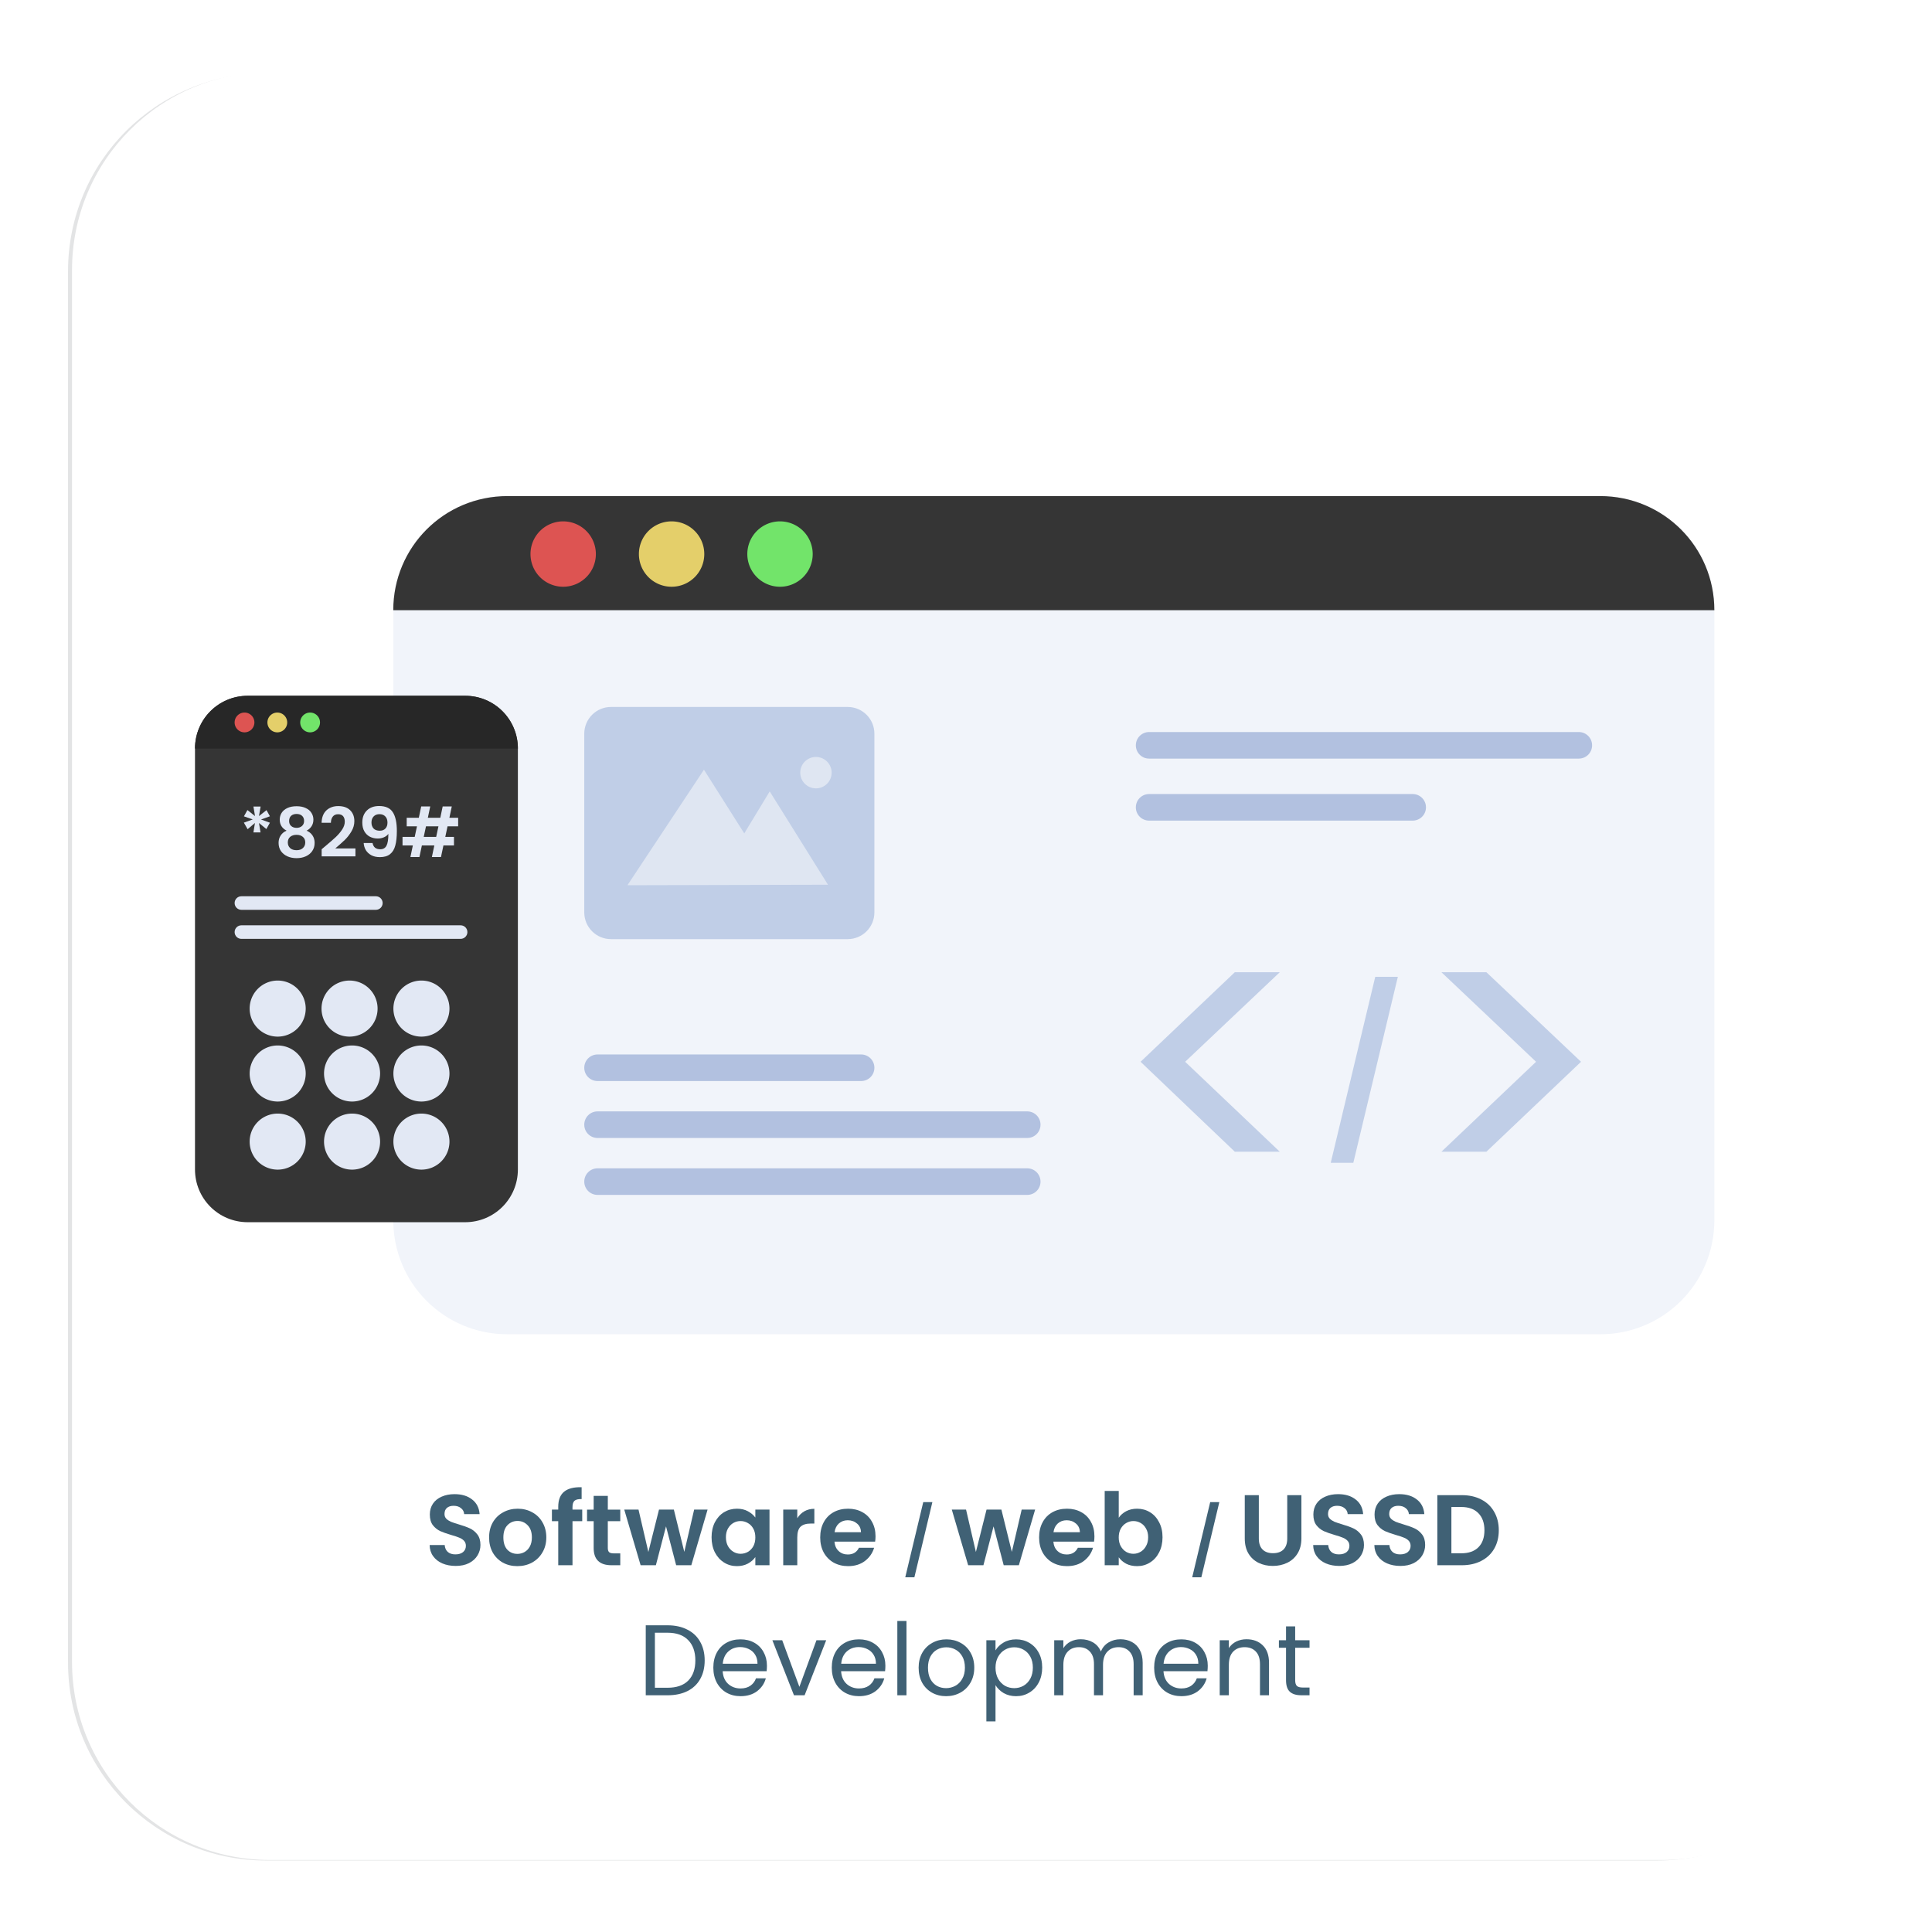 <?xml version="1.0" encoding="UTF-8" standalone="no"?>
<!-- Created with Inkscape (http://www.inkscape.org/) -->

<svg
   width="228.715mm"
   height="228.715mm"
   viewBox="0 0 228.715 228.715"
   version="1.1"
   id="svg121324"
   inkscape:version="1.1 (c4e8f9e, 2021-05-24)"
   sodipodi:docname="app dev.svg"
   xmlns:inkscape="http://www.inkscape.org/namespaces/inkscape"
   xmlns:sodipodi="http://sodipodi.sourceforge.net/DTD/sodipodi-0.dtd"
   xmlns="http://www.w3.org/2000/svg"
   xmlns:svg="http://www.w3.org/2000/svg">
  <sodipodi:namedview
     id="namedview121326"
     pagecolor="#ffffff"
     bordercolor="#666666"
     borderopacity="1.0"
     inkscape:pageshadow="2"
     inkscape:pageopacity="0.0"
     inkscape:pagecheckerboard="0"
     inkscape:document-units="mm"
     showgrid="false"
     inkscape:zoom="0.27567581"
     inkscape:cx="397.20569"
     inkscape:cy="515.09779"
     inkscape:window-width="1312"
     inkscape:window-height="766"
     inkscape:window-x="0"
     inkscape:window-y="25"
     inkscape:window-maximized="0"
     inkscape:current-layer="layer1" />
  <defs
     id="defs121321">
    <marker
       style="overflow:visible"
       id="Arrow1Lend"
       refX="0"
       refY="0"
       orient="auto"
       inkscape:stockid="Arrow1Lend"
       inkscape:isstock="true">
      <path
         transform="matrix(-0.8,0,0,-0.8,-10,0)"
         style="fill:context-stroke;fill-rule:evenodd;stroke:context-stroke;stroke-width:1pt"
         d="M 0,0 5,-5 -12.5,0 5,5 Z"
         id="path79989" />
    </marker>
    <filter
       inkscape:collect="always"
       style="color-interpolation-filters:sRGB"
       id="filter123181"
       x="-0.04"
       y="-0.04"
       width="1.081"
       height="1.081">
      <feGaussianBlur
         inkscape:collect="always"
         stdDeviation="5.504"
         id="feGaussianBlur123183" />
    </filter>
  </defs>
  <g
     inkscape:label="Layer 1"
     inkscape:groupmode="layer"
     id="layer1"
     transform="translate(47.687,-124.268)">
    <path
       id="rect123061"
       style="opacity:0.333;fill:#050e15;stroke-width:1.032;paint-order:stroke markers fill;filter:url(#filter123181);stop-color:#000000"
       transform="matrix(0.645,0,0,0.645,-1197.319,499.658)"
       d="m 1831.22,-568.552 h 255.313 c 20.143,0 36.359,16.216 36.359,36.359 v 255.313 c 0,20.143 -16.216,36.359 -36.359,36.359 h -255.313 c -20.143,0 -36.359,-16.216 -36.359,-36.359 V -532.192 c 0,-20.143 16.216,-36.359 36.359,-36.359 z" />
    <path
       id="rect16903-6-2-1"
       style="fill:#ffffff;stroke-width:0.666;paint-order:stroke markers fill;stop-color:#000000"
       d="m -15.701,132.793 h 164.744 c 12.998,0 23.461,10.464 23.461,23.461 v 164.744 c 0,12.998 -10.464,23.461 -23.461,23.461 H -15.701 c -12.998,0 -23.461,-10.464 -23.461,-23.461 V 156.254 c 0,-12.998 10.464,-23.461 23.461,-23.461 z" />
    <g
       aria-label="Software / web / USSD 
Development"
       id="text21016-2"
       style="font-size:11.886px;line-height:1.25;font-family:Festive;-inkscape-font-specification:'Festive, Normal';fill:#406175;stroke-width:0.82">
      <path
         d="m 6.252,309.647 q -0.868,0 -1.569,-0.297 -0.689,-0.297 -1.093,-0.856 -0.404,-0.559 -0.416,-1.319 h 1.783 q 0.036,0.511 0.357,0.808 0.333,0.297 0.903,0.297 0.582,0 0.915,-0.273 0.333,-0.285 0.333,-0.737 0,-0.368 -0.226,-0.606 -0.226,-0.238 -0.571,-0.368 -0.333,-0.143 -0.927,-0.309 -0.808,-0.238 -1.319,-0.464 -0.499,-0.238 -0.868,-0.701 -0.357,-0.475 -0.357,-1.26 0,-0.737 0.368,-1.284 0.368,-0.547 1.034,-0.832 0.666,-0.297 1.521,-0.297 1.284,0 2.08,0.63 0.808,0.618 0.891,1.735 H 7.262 q -0.024,-0.428 -0.368,-0.701 -0.333,-0.285 -0.891,-0.285 -0.487,0 -0.784,0.25 -0.285,0.25 -0.285,0.725 0,0.333 0.214,0.559 0.226,0.214 0.547,0.357 0.333,0.131 0.927,0.309 0.808,0.238 1.319,0.475 0.511,0.238 0.88,0.713 0.368,0.475 0.368,1.248 0,0.666 -0.345,1.236 -0.345,0.571 -1.01,0.915 -0.666,0.333 -1.581,0.333 z"
         style="font-weight:600;font-family:Poppins;-inkscape-font-specification:'Poppins Semi-Bold';text-align:center;text-anchor:middle"
         id="path1059" />
      <path
         d="m 13.554,309.671 q -0.951,0 -1.712,-0.416 -0.761,-0.428 -1.2,-1.2 -0.428,-0.773 -0.428,-1.783 0,-1.01 0.44,-1.783 0.452,-0.773 1.224,-1.189 0.773,-0.428 1.723,-0.428 0.951,0 1.723,0.428 0.773,0.416 1.212,1.189 0.452,0.773 0.452,1.783 0,1.01 -0.464,1.783 -0.452,0.773 -1.236,1.2 -0.773,0.416 -1.735,0.416 z m 0,-1.45 q 0.452,0 0.844,-0.214 0.404,-0.226 0.642,-0.666 0.238,-0.44 0.238,-1.07 0,-0.939 -0.499,-1.438 -0.487,-0.511 -1.2,-0.511 -0.713,0 -1.2,0.511 -0.475,0.499 -0.475,1.438 0,0.939 0.464,1.45 0.475,0.499 1.189,0.499 z"
         style="font-weight:600;font-family:Poppins;-inkscape-font-specification:'Poppins Semi-Bold';text-align:center;text-anchor:middle"
         id="path1061" />
      <path
         d="M 21.24,304.346 H 20.087 v 5.218 h -1.688 v -5.218 h -0.749 v -1.367 h 0.749 v -0.333 q 0,-1.212 0.689,-1.783 0.689,-0.571 2.08,-0.535 v 1.403 q -0.606,-0.012 -0.844,0.202 -0.238,0.214 -0.238,0.773 v 0.273 h 1.153 z"
         style="font-weight:600;font-family:Poppins;-inkscape-font-specification:'Poppins Semi-Bold';text-align:center;text-anchor:middle"
         id="path1063" />
      <path
         d="m 24.267,304.346 v 3.185 q 0,0.333 0.155,0.487 0.166,0.143 0.547,0.143 h 0.773 v 1.403 h -1.046 q -2.104,0 -2.104,-2.044 v -3.173 h -0.784 v -1.367 h 0.784 v -1.628 h 1.676 v 1.628 h 1.474 v 1.367 z"
         style="font-weight:600;font-family:Poppins;-inkscape-font-specification:'Poppins Semi-Bold';text-align:center;text-anchor:middle"
         id="path1065" />
      <path
         d="m 36.078,302.979 -1.925,6.585 h -1.795 l -1.2,-4.6 -1.2,4.6 h -1.807 l -1.937,-6.585 h 1.688 l 1.165,5.016 1.26,-5.016 h 1.759 l 1.236,5.004 1.165,-5.004 z"
         style="font-weight:600;font-family:Poppins;-inkscape-font-specification:'Poppins Semi-Bold';text-align:center;text-anchor:middle"
         id="path1067" />
      <path
         d="m 36.55,306.248 q 0,-0.998 0.392,-1.771 0.404,-0.773 1.082,-1.189 0.689,-0.416 1.533,-0.416 0.737,0 1.284,0.297 0.559,0.297 0.891,0.749 v -0.939 h 1.676 v 6.585 h -1.676 v -0.963 q -0.321,0.464 -0.891,0.773 -0.559,0.297 -1.296,0.297 -0.832,0 -1.521,-0.428 -0.677,-0.428 -1.082,-1.2 -0.392,-0.784 -0.392,-1.795 z m 5.182,0.024 q 0,-0.606 -0.238,-1.034 -0.238,-0.44 -0.642,-0.666 -0.404,-0.238 -0.868,-0.238 -0.464,0 -0.856,0.226 -0.392,0.226 -0.642,0.666 -0.238,0.428 -0.238,1.022 0,0.594 0.238,1.046 0.25,0.44 0.642,0.677 0.404,0.238 0.856,0.238 0.464,0 0.868,-0.226 0.404,-0.238 0.642,-0.666 0.238,-0.44 0.238,-1.046 z"
         style="font-weight:600;font-family:Poppins;-inkscape-font-specification:'Poppins Semi-Bold';text-align:center;text-anchor:middle"
         id="path1069" />
      <path
         d="m 46.697,304.001 q 0.321,-0.523 0.832,-0.82 0.523,-0.297 1.189,-0.297 v 1.747 h -0.44 q -0.784,0 -1.189,0.368 -0.392,0.368 -0.392,1.284 v 3.28 h -1.664 v -6.585 h 1.664 z"
         style="font-weight:600;font-family:Poppins;-inkscape-font-specification:'Poppins Semi-Bold';text-align:center;text-anchor:middle"
         id="path1071" />
      <path
         d="m 55.96,306.129 q 0,0.357 -0.048,0.642 H 51.099 q 0.059,0.713 0.499,1.117 0.44,0.404 1.082,0.404 0.927,0 1.319,-0.796 h 1.795 q -0.285,0.951 -1.093,1.569 -0.808,0.606 -1.985,0.606 -0.951,0 -1.712,-0.416 -0.749,-0.428 -1.177,-1.2 -0.416,-0.773 -0.416,-1.783 0,-1.022 0.416,-1.795 0.416,-0.773 1.165,-1.189 0.749,-0.416 1.723,-0.416 0.939,0 1.676,0.404 0.749,0.404 1.153,1.153 0.416,0.737 0.416,1.7 z m -1.723,-0.475 q -0.012,-0.642 -0.464,-1.022 -0.452,-0.392 -1.105,-0.392 -0.618,0 -1.046,0.38 -0.416,0.368 -0.511,1.034 z"
         style="font-weight:600;font-family:Poppins;-inkscape-font-specification:'Poppins Semi-Bold';text-align:center;text-anchor:middle"
         id="path1073" />
      <path
         d="m 62.691,302.09 -2.131,8.902 h -1.081 l 2.131,-8.902 z"
         style="font-size:7.892px"
         id="path1075" />
      <path
         d="m 74.853,302.979 -1.925,6.585 h -1.795 l -1.2,-4.6 -1.2,4.6 h -1.807 l -1.937,-6.585 h 1.688 l 1.165,5.016 1.26,-5.016 h 1.759 l 1.236,5.004 1.165,-5.004 z"
         style="font-weight:600;font-family:Poppins;-inkscape-font-specification:'Poppins Semi-Bold';text-align:center;text-anchor:middle"
         id="path1077" />
      <path
         d="m 81.875,306.129 q 0,0.357 -0.048,0.642 h -4.814 q 0.059,0.713 0.499,1.117 0.44,0.404 1.082,0.404 0.927,0 1.319,-0.796 h 1.795 q -0.285,0.951 -1.093,1.569 -0.808,0.606 -1.985,0.606 -0.951,0 -1.712,-0.416 -0.749,-0.428 -1.177,-1.2 -0.416,-0.773 -0.416,-1.783 0,-1.022 0.416,-1.795 0.416,-0.773 1.165,-1.189 0.749,-0.416 1.723,-0.416 0.939,0 1.676,0.404 0.749,0.404 1.153,1.153 0.416,0.737 0.416,1.7 z m -1.723,-0.475 q -0.012,-0.642 -0.464,-1.022 -0.452,-0.392 -1.105,-0.392 -0.618,0 -1.046,0.38 -0.416,0.368 -0.511,1.034 z"
         style="font-weight:600;font-family:Poppins;-inkscape-font-specification:'Poppins Semi-Bold';text-align:center;text-anchor:middle"
         id="path1079" />
      <path
         d="m 84.753,303.942 q 0.321,-0.475 0.88,-0.773 0.571,-0.297 1.296,-0.297 0.844,0 1.521,0.416 0.689,0.416 1.082,1.189 0.404,0.761 0.404,1.771 0,1.01 -0.404,1.795 -0.392,0.773 -1.082,1.2 -0.677,0.428 -1.521,0.428 -0.737,0 -1.296,-0.285 -0.547,-0.297 -0.88,-0.761 v 0.939 h -1.664 v -8.795 h 1.664 z m 3.482,2.306 q 0,-0.594 -0.25,-1.022 -0.238,-0.44 -0.642,-0.666 -0.392,-0.226 -0.856,-0.226 -0.452,0 -0.856,0.238 -0.392,0.226 -0.642,0.666 -0.238,0.44 -0.238,1.034 0,0.594 0.238,1.034 0.25,0.44 0.642,0.677 0.404,0.226 0.856,0.226 0.464,0 0.856,-0.238 0.404,-0.238 0.642,-0.677 0.25,-0.44 0.25,-1.046 z"
         style="font-weight:600;font-family:Poppins;-inkscape-font-specification:'Poppins Semi-Bold';text-align:center;text-anchor:middle"
         id="path1081" />
      <path
         d="m 96.661,302.09 -2.131,8.902 h -1.081 l 2.131,-8.902 z"
         style="font-size:7.892px"
         id="path1083" />
      <path
         d="m 101.336,301.268 v 5.135 q 0,0.844 0.44,1.296 0.44,0.44 1.236,0.44 0.808,0 1.248,-0.44 0.44,-0.452 0.44,-1.296 v -5.135 h 1.676 v 5.123 q 0,1.058 -0.464,1.795 -0.452,0.725 -1.224,1.093 -0.761,0.368 -1.7,0.368 -0.927,0 -1.688,-0.368 -0.749,-0.368 -1.189,-1.093 -0.44,-0.737 -0.44,-1.795 v -5.123 z"
         style="font-weight:600;font-family:Poppins;-inkscape-font-specification:'Poppins Semi-Bold';text-align:center;text-anchor:middle"
         id="path1085" />
      <path
         d="m 110.847,309.647 q -0.868,0 -1.569,-0.297 -0.689,-0.297 -1.093,-0.856 -0.404,-0.559 -0.416,-1.319 h 1.783 q 0.036,0.511 0.357,0.808 0.333,0.297 0.903,0.297 0.582,0 0.915,-0.273 0.333,-0.285 0.333,-0.737 0,-0.368 -0.226,-0.606 -0.226,-0.238 -0.571,-0.368 -0.333,-0.143 -0.927,-0.309 -0.808,-0.238 -1.319,-0.464 -0.499,-0.238 -0.868,-0.701 -0.357,-0.475 -0.357,-1.26 0,-0.737 0.368,-1.284 0.368,-0.547 1.034,-0.832 0.666,-0.297 1.521,-0.297 1.284,0 2.08,0.63 0.808,0.618 0.891,1.735 h -1.83 q -0.024,-0.428 -0.368,-0.701 -0.333,-0.285 -0.891,-0.285 -0.487,0 -0.784,0.25 -0.285,0.25 -0.285,0.725 0,0.333 0.214,0.559 0.226,0.214 0.547,0.357 0.333,0.131 0.927,0.309 0.808,0.238 1.319,0.475 0.511,0.238 0.88,0.713 0.368,0.475 0.368,1.248 0,0.666 -0.345,1.236 -0.345,0.571 -1.01,0.915 -0.666,0.333 -1.581,0.333 z"
         style="font-weight:600;font-family:Poppins;-inkscape-font-specification:'Poppins Semi-Bold';text-align:center;text-anchor:middle"
         id="path1087" />
      <path
         d="m 118.09,309.647 q -0.868,0 -1.569,-0.297 -0.689,-0.297 -1.093,-0.856 -0.404,-0.559 -0.416,-1.319 h 1.783 q 0.036,0.511 0.357,0.808 0.333,0.297 0.903,0.297 0.582,0 0.915,-0.273 0.333,-0.285 0.333,-0.737 0,-0.368 -0.226,-0.606 -0.226,-0.238 -0.571,-0.368 -0.333,-0.143 -0.927,-0.309 -0.808,-0.238 -1.319,-0.464 -0.499,-0.238 -0.868,-0.701 -0.357,-0.475 -0.357,-1.26 0,-0.737 0.368,-1.284 0.368,-0.547 1.034,-0.832 0.666,-0.297 1.521,-0.297 1.284,0 2.08,0.63 0.808,0.618 0.891,1.735 h -1.83 q -0.024,-0.428 -0.368,-0.701 -0.333,-0.285 -0.891,-0.285 -0.487,0 -0.784,0.25 -0.285,0.25 -0.285,0.725 0,0.333 0.214,0.559 0.226,0.214 0.547,0.357 0.333,0.131 0.927,0.309 0.808,0.238 1.319,0.475 0.511,0.238 0.88,0.713 0.368,0.475 0.368,1.248 0,0.666 -0.345,1.236 -0.345,0.571 -1.01,0.915 -0.666,0.333 -1.581,0.333 z"
         style="font-weight:600;font-family:Poppins;-inkscape-font-specification:'Poppins Semi-Bold';text-align:center;text-anchor:middle"
         id="path1089" />
      <path
         d="m 125.369,301.268 q 1.307,0 2.294,0.511 0.998,0.511 1.533,1.462 0.547,0.939 0.547,2.187 0,1.248 -0.547,2.187 -0.535,0.927 -1.533,1.438 -0.987,0.511 -2.294,0.511 h -2.9 v -8.296 z m -0.059,6.882 q 1.307,0 2.021,-0.713 0.713,-0.713 0.713,-2.009 0,-1.296 -0.713,-2.021 -0.713,-0.737 -2.021,-0.737 h -1.177 v 5.479 z"
         style="font-weight:600;font-family:Poppins;-inkscape-font-specification:'Poppins Semi-Bold';text-align:center;text-anchor:middle"
         id="path1091" />
      <path
         d="m 31.338,316.675 q 1.355,0 2.341,0.511 0.998,0.499 1.521,1.438 0.535,0.939 0.535,2.211 0,1.272 -0.535,2.211 -0.523,0.927 -1.521,1.426 -0.987,0.487 -2.341,0.487 h -2.579 v -8.284 z m 0,7.393 q 1.605,0 2.448,-0.844 0.844,-0.856 0.844,-2.389 0,-1.545 -0.856,-2.413 -0.844,-0.868 -2.437,-0.868 H 29.841 v 6.513 z"
         style="font-family:Poppins;-inkscape-font-specification:Poppins;text-align:center;text-anchor:middle"
         id="path1093" />
      <path
         d="m 43.105,321.453 q 0,0.309 -0.036,0.654 h -5.206 q 0.059,0.963 0.654,1.509 0.606,0.535 1.462,0.535 0.701,0 1.165,-0.321 0.475,-0.333 0.666,-0.88 h 1.165 q -0.261,0.939 -1.046,1.533 -0.784,0.582 -1.949,0.582 -0.927,0 -1.664,-0.416 -0.725,-0.416 -1.141,-1.177 -0.416,-0.773 -0.416,-1.783 0,-1.01 0.404,-1.771 0.404,-0.761 1.129,-1.165 0.737,-0.416 1.688,-0.416 0.927,0 1.64,0.404 0.713,0.404 1.093,1.117 0.392,0.701 0.392,1.593 z m -1.117,-0.226 q 0,-0.618 -0.273,-1.058 -0.273,-0.452 -0.749,-0.677 -0.464,-0.238 -1.034,-0.238 -0.82,0 -1.403,0.523 -0.571,0.523 -0.654,1.45 z"
         style="font-family:Poppins;-inkscape-font-specification:Poppins;text-align:center;text-anchor:middle"
         id="path1095" />
      <path
         d="m 46.946,323.961 2.021,-5.515 h 1.153 l -2.555,6.513 h -1.26 l -2.555,-6.513 h 1.165 z"
         style="font-family:Poppins;-inkscape-font-specification:Poppins;text-align:center;text-anchor:middle"
         id="path1097" />
      <path
         d="m 57.127,321.453 q 0,0.309 -0.036,0.654 h -5.206 q 0.059,0.963 0.654,1.509 0.606,0.535 1.462,0.535 0.701,0 1.165,-0.321 0.475,-0.333 0.666,-0.88 h 1.165 q -0.261,0.939 -1.046,1.533 -0.784,0.582 -1.949,0.582 -0.927,0 -1.664,-0.416 -0.725,-0.416 -1.141,-1.177 -0.416,-0.773 -0.416,-1.783 0,-1.01 0.404,-1.771 0.404,-0.761 1.129,-1.165 0.737,-0.416 1.688,-0.416 0.927,0 1.64,0.404 0.713,0.404 1.093,1.117 0.392,0.701 0.392,1.593 z m -1.117,-0.226 q 0,-0.618 -0.273,-1.058 -0.273,-0.452 -0.749,-0.677 -0.464,-0.238 -1.034,-0.238 -0.82,0 -1.403,0.523 -0.571,0.523 -0.654,1.45 z"
         style="font-family:Poppins;-inkscape-font-specification:Poppins;text-align:center;text-anchor:middle"
         id="path1099" />
      <path
         d="m 59.624,316.164 v 8.795 h -1.082 v -8.795 z"
         style="font-family:Poppins;-inkscape-font-specification:Poppins;text-align:center;text-anchor:middle"
         id="path1101" />
      <path
         d="m 64.308,325.066 q -0.915,0 -1.664,-0.416 -0.737,-0.416 -1.165,-1.177 -0.416,-0.773 -0.416,-1.783 0,-0.998 0.428,-1.759 0.44,-0.773 1.189,-1.177 0.749,-0.416 1.676,-0.416 0.927,0 1.676,0.416 0.749,0.404 1.177,1.165 0.44,0.761 0.44,1.771 0,1.01 -0.452,1.783 -0.44,0.761 -1.2,1.177 -0.761,0.416 -1.688,0.416 z m 0,-0.951 q 0.582,0 1.093,-0.273 0.511,-0.273 0.82,-0.82 0.321,-0.547 0.321,-1.331 0,-0.784 -0.309,-1.331 -0.309,-0.547 -0.808,-0.808 -0.499,-0.273 -1.082,-0.273 -0.594,0 -1.093,0.273 -0.487,0.261 -0.784,0.808 -0.297,0.547 -0.297,1.331 0,0.796 0.285,1.343 0.297,0.547 0.784,0.82 0.487,0.261 1.07,0.261 z"
         style="font-family:Poppins;-inkscape-font-specification:Poppins;text-align:center;text-anchor:middle"
         id="path1103" />
      <path
         d="m 70.164,319.646 q 0.321,-0.559 0.951,-0.927 0.642,-0.38 1.486,-0.38 0.868,0 1.569,0.416 0.713,0.416 1.117,1.177 0.404,0.749 0.404,1.747 0,0.987 -0.404,1.759 -0.404,0.773 -1.117,1.2 -0.701,0.428 -1.569,0.428 -0.832,0 -1.474,-0.368 -0.63,-0.38 -0.963,-0.939 v 4.291 h -1.082 v -9.604 h 1.082 z m 4.421,2.032 q 0,-0.737 -0.297,-1.284 -0.297,-0.547 -0.808,-0.832 -0.499,-0.285 -1.105,-0.285 -0.594,0 -1.105,0.297 -0.499,0.285 -0.808,0.844 -0.297,0.547 -0.297,1.272 0,0.737 0.297,1.296 0.309,0.547 0.808,0.844 0.511,0.285 1.105,0.285 0.606,0 1.105,-0.285 0.511,-0.297 0.808,-0.844 0.297,-0.559 0.297,-1.307 z"
         style="font-family:Poppins;-inkscape-font-specification:Poppins;text-align:center;text-anchor:middle"
         id="path1105" />
      <path
         d="m 84.947,318.327 q 0.761,0 1.355,0.321 0.594,0.309 0.939,0.939 0.345,0.63 0.345,1.533 v 3.839 h -1.07 v -3.685 q 0,-0.975 -0.487,-1.486 -0.475,-0.523 -1.296,-0.523 -0.844,0 -1.343,0.547 -0.499,0.535 -0.499,1.557 v 3.589 h -1.07 v -3.685 q 0,-0.975 -0.487,-1.486 -0.475,-0.523 -1.296,-0.523 -0.844,0 -1.343,0.547 -0.499,0.535 -0.499,1.557 v 3.589 h -1.082 v -6.513 h 1.082 v 0.939 q 0.321,-0.511 0.856,-0.784 0.547,-0.273 1.2,-0.273 0.82,0 1.45,0.368 0.63,0.368 0.939,1.082 0.273,-0.689 0.903,-1.07 0.63,-0.38 1.403,-0.38 z"
         style="font-family:Poppins;-inkscape-font-specification:Poppins;text-align:center;text-anchor:middle"
         id="path1107" />
      <path
         d="m 95.291,321.453 q 0,0.309 -0.036,0.654 h -5.206 q 0.059,0.963 0.654,1.509 0.606,0.535 1.462,0.535 0.701,0 1.165,-0.321 0.475,-0.333 0.666,-0.88 h 1.165 q -0.261,0.939 -1.046,1.533 -0.784,0.582 -1.949,0.582 -0.927,0 -1.664,-0.416 -0.725,-0.416 -1.141,-1.177 -0.416,-0.773 -0.416,-1.783 0,-1.01 0.404,-1.771 0.404,-0.761 1.129,-1.165 0.737,-0.416 1.688,-0.416 0.927,0 1.64,0.404 0.713,0.404 1.093,1.117 0.392,0.701 0.392,1.593 z m -1.117,-0.226 q 0,-0.618 -0.273,-1.058 -0.273,-0.452 -0.749,-0.677 -0.464,-0.238 -1.034,-0.238 -0.82,0 -1.403,0.523 -0.571,0.523 -0.654,1.45 z"
         style="font-family:Poppins;-inkscape-font-specification:Poppins;text-align:center;text-anchor:middle"
         id="path1109" />
      <path
         d="m 99.88,318.327 q 1.189,0 1.925,0.725 0.737,0.713 0.737,2.068 v 3.839 h -1.07 v -3.685 q 0,-0.975 -0.487,-1.486 -0.487,-0.523 -1.331,-0.523 -0.856,0 -1.367,0.535 -0.499,0.535 -0.499,1.557 v 3.601 h -1.082 v -6.513 h 1.082 v 0.927 q 0.321,-0.499 0.868,-0.773 0.559,-0.273 1.224,-0.273 z"
         style="font-family:Poppins;-inkscape-font-specification:Poppins;text-align:center;text-anchor:middle"
         id="path1111" />
      <path
         d="m 105.64,319.337 v 3.839 q 0,0.475 0.202,0.677 0.202,0.19 0.701,0.19 h 0.796 v 0.915 h -0.975 q -0.903,0 -1.355,-0.416 -0.452,-0.416 -0.452,-1.367 v -3.839 h -0.844 v -0.891 h 0.844 v -1.64 h 1.082 v 1.64 h 1.7 v 0.891 z"
         style="font-family:Poppins;-inkscape-font-specification:Poppins;text-align:center;text-anchor:middle"
         id="path1113" />
    </g>
    <g
       id="g111032-4"
       transform="matrix(0.645,0,0,0.645,-917.569,499.658)">
      <path
         id="rect858-5-2-9"
         style="fill:#f1f4fa;stroke-width:0.503;stroke-dasharray:0.503, 1.007;paint-order:stroke markers fill;stop-color:#000000"
         d="m 1441.785,-490.948 h 200.571 c 11.606,0 20.949,9.343 20.949,20.949 v 111.939 c 0,11.606 -9.343,20.949 -20.949,20.949 h -200.571 c -11.606,0 -20.949,-9.343 -20.949,-20.949 v -111.939 c 0,-11.606 9.343,-20.949 20.949,-20.949 z" />
      <path
         id="rect858-1-6-3"
         style="fill:#c0cee7;stroke-width:0.124;stroke-dasharray:0.124, 0.248;paint-order:stroke markers fill;stop-color:#000000"
         transform="rotate(90)"
         d="m -447.332,-1509.14 h 32.786 c 2.722,0 4.914,2.192 4.914,4.914 v 43.422 c 0,2.722 -2.192,4.914 -4.914,4.914 h -32.786 c -2.722,0 -4.914,-2.192 -4.914,-4.914 v -43.422 c 0,-2.722 2.192,-4.914 4.914,-4.914 z" />
      <path
         id="rect1734-2-2"
         style="fill:#b2c1e0;stroke-width:0.55;stroke-dasharray:0.55, 1.1;paint-order:stroke markers fill;stop-color:#000000"
         d="m 1458.329,-378.016 h 78.861 c 1.351,0 2.439,1.088 2.439,2.439 0,1.351 -1.088,2.439 -2.439,2.439 h -78.861 c -1.351,0 -2.439,-1.088 -2.439,-2.439 0,-1.351 1.088,-2.439 2.439,-2.439 z" />
      <path
         id="rect1734-8-32-6"
         style="fill:#b2c1e0;stroke-width:0.55;stroke-dasharray:0.55, 1.1;paint-order:stroke markers fill;stop-color:#000000"
         d="m 1458.329,-367.567 h 78.861 c 1.351,0 2.439,1.088 2.439,2.439 0,1.351 -1.088,2.439 -2.439,2.439 h -78.861 c -1.351,0 -2.439,-1.088 -2.439,-2.439 0,-1.351 1.088,-2.439 2.439,-2.439 z" />
      <path
         id="rect1734-3-0-54"
         style="fill:#b2c1e0;stroke-width:0.439;stroke-dasharray:0.439, 0.877;paint-order:stroke markers fill;stop-color:#000000"
         d="m 1458.329,-388.465 h 48.372 c 1.351,0 2.439,1.088 2.439,2.439 0,1.351 -1.088,2.439 -2.439,2.439 h -48.372 c -1.351,0 -2.439,-1.088 -2.439,-2.439 0,-1.351 1.088,-2.439 2.439,-2.439 z" />
      <path
         id="rect1734-8-32-1-5"
         style="fill:#b2c1e0;stroke-width:0.55;stroke-dasharray:0.55, 1.1;paint-order:stroke markers fill;stop-color:#000000"
         d="m 1559.564,-447.643 h 78.861 c 1.351,0 2.439,1.088 2.439,2.439 0,1.351 -1.088,2.439 -2.439,2.439 h -78.861 c -1.351,0 -2.439,-1.088 -2.439,-2.439 0,-1.351 1.088,-2.439 2.439,-2.439 z" />
      <path
         id="rect1734-3-0-5-4"
         style="fill:#b2c1e0;stroke-width:0.439;stroke-dasharray:0.439, 0.877;paint-order:stroke markers fill;stop-color:#000000"
         d="m 1559.564,-436.262 h 48.372 c 1.351,0 2.439,1.088 2.439,2.439 0,1.351 -1.088,2.439 -2.439,2.439 h -48.372 c -1.351,0 -2.439,-1.088 -2.439,-2.439 0,-1.351 1.088,-2.439 2.439,-2.439 z" />
      <path
         style="fill:#dfe6f2;fill-opacity:1;stroke:none;stroke-width:0.249px;stroke-linecap:butt;stroke-linejoin:miter;stroke-opacity:1"
         d="m 1485.255,-429.04 4.671,-7.707 10.695,17.131 -36.809,0.092 14.044,-21.204 z"
         id="path3829-5-1" />
      <path
         id="path7058-3-6"
         style="fill:#dfe6f2;stroke-width:0.632;stroke-dasharray:0.632, 1.264;paint-order:stroke markers fill;stop-color:#000000"
         d="m 1501.292,-440.187 a 2.88,2.88 0 0 1 -2.88,2.88 2.88,2.88 0 0 1 -2.88,-2.88 2.88,2.88 0 0 1 2.88,-2.88 2.88,2.88 0 0 1 2.88,2.88 z" />
      <path
         style="color:#000000;fill:#353535;fill-opacity:1;stroke-width:0.503;stroke-dasharray:0.503, 1.007;-inkscape-stroke:none;paint-order:stroke markers fill"
         d="m 1441.785,-490.948 h 200.571 c 11.606,0 20.949,9.343 20.949,20.949 -242.47,0 0,0 -242.47,0 0,-11.606 9.343,-20.949 20.949,-20.949 z"
         id="rect7179-7-93"
         sodipodi:nodetypes="ssccs" />
      <path
         id="path2350-3-2"
         style="fill:#dd5452;stroke-width:0.524;stroke-dasharray:0.524, 1.048;paint-order:stroke markers fill;stop-color:#000000"
         d="m 1458.019,-480.309 a 6,6 0 0 1 -6,6 6,6 0 0 1 -6,-6 6,6 0 0 1 6,-6 6,6 0 0 1 6,6 z" />
      <path
         id="path2350-8-2-0"
         style="fill:#e4cf6a;stroke-width:0.524;stroke-dasharray:0.524, 1.048;paint-order:stroke markers fill;stop-color:#000000"
         d="m 1477.918,-480.309 a 6,6 0 0 1 -6,6 6,6 0 0 1 -6,-6 6,6 0 0 1 6,-6 6,6 0 0 1 6,6 z" />
      <path
         id="path2350-7-1-2"
         style="fill:#72e46a;stroke-width:0.524;stroke-dasharray:0.524, 1.048;paint-order:stroke markers fill;stop-color:#000000"
         d="m 1497.817,-480.309 a 6,6 0 0 1 -6,6 6,6 0 0 1 -6,-6 6,6 0 0 1 6,-6 6,6 0 0 1 6,6 z" />
      <g
         aria-label="&lt;/&gt;"
         id="text21016-79-4"
         style="font-size:71.77px;line-height:1.25;font-family:Festive;-inkscape-font-specification:'Festive, Normal';fill:#c0cee7;stroke-width:4.953">
        <path
           d="m 1575.289,-370.616 -17.297,-16.507 17.297,-16.435 h 8.254 l -17.368,16.435 17.368,16.507 z"
           style="font-family:Poppins;-inkscape-font-specification:Poppins;text-align:center;text-anchor:middle"
           id="path1127" />
        <path
           d="m 1605.213,-402.719 -8.172,34.142 h -4.147 l 8.172,-34.142 z"
           style="font-weight:600;font-size:30.268px;-inkscape-font-specification:'Poppins Semi-Bold';letter-spacing:-0.028px"
           id="path1129" />
        <path
           d="m 1613.213,-403.558 h 8.254 l 17.368,16.435 -17.368,16.507 h -8.254 l 17.368,-16.507 z"
           style="font-family:Poppins;-inkscape-font-specification:Poppins;text-align:center;text-anchor:middle"
           id="path1131" />
      </g>
      <g
         id="g36319-70"
         transform="matrix(0.803,0,0,0.803,344.306,-30.334)">
        <path
           id="rect858-6-0-0"
           style="fill:#353535;fill-opacity:1;stroke-width:0.211;stroke-dasharray:0.211, 0.421;paint-order:stroke markers fill;stop-color:#000000"
           d="m 1307.375,-527.973 h 49.679 c 6.682,0 12.062,5.379 12.062,12.062 v 96.199 c 0,6.682 -5.38,12.062 -12.062,12.062 h -49.679 c -6.682,0 -12.062,-5.379 -12.062,-12.062 v -96.199 c 0,-6.682 5.379,-12.062 12.062,-12.062 z"
           sodipodi:nodetypes="sssssssss" />
        <path
           id="rect8765-9-6-64"
           style="fill:#272727;fill-opacity:1;stroke-width:0.211;stroke-dasharray:0.211, 0.421;paint-order:stroke markers fill;stop-color:#000000"
           d="m 1307.375,-527.973 h 49.679 c 6.682,0 12.062,5.379 12.062,12.062 -73.802,0 0,0 -73.802,0 0,-6.682 5.379,-12.062 12.062,-12.062 z"
           sodipodi:nodetypes="ssccs" />
        <g
           id="g14104-2-9-3"
           transform="matrix(1.132,0,0,1.132,913.779,-739.478)">
          <path
             id="path2350-4-6-4-7"
             style="fill:#dd5452;stroke-width:0.174;stroke-dasharray:0.174, 0.349;paint-order:stroke markers fill;stop-color:#000000"
             d="m 349.041,192.227 a 1.997,1.997 0 0 1 -1.997,1.997 1.997,1.997 0 0 1 -1.997,-1.997 1.997,1.997 0 0 1 1.997,-1.997 1.997,1.997 0 0 1 1.997,1.997 z" />
          <path
             id="path2350-8-6-5-8-9"
             style="fill:#e4cf6a;stroke-width:0.174;stroke-dasharray:0.174, 0.349;paint-order:stroke markers fill;stop-color:#000000"
             d="m 355.663,192.227 a 1.997,1.997 0 0 1 -1.997,1.997 1.997,1.997 0 0 1 -1.997,-1.997 1.997,1.997 0 0 1 1.997,-1.997 1.997,1.997 0 0 1 1.997,1.997 z" />
          <path
             id="path2350-7-7-8-1-3"
             style="fill:#72e46a;stroke-width:0.174;stroke-dasharray:0.174, 0.349;paint-order:stroke markers fill;stop-color:#000000"
             d="m 362.286,192.227 a 1.997,1.997 0 0 1 -1.997,1.997 1.997,1.997 0 0 1 -1.997,-1.997 1.997,1.997 0 0 1 1.997,-1.997 1.997,1.997 0 0 1 1.997,1.997 z" />
        </g>
        <g
           id="g36296-1">
          <g
             id="g14088-0-2-5"
             transform="matrix(1.132,0,0,1.132,916.936,-713.019)"
             style="fill:#e2e8f4;fill-opacity:1">
            <path
               id="rect1734-0-6-5-1"
               style="stroke-width:0.309;stroke-dasharray:0.309, 0.617;paint-order:stroke markers fill;stop-color:#000000"
               d="m 343.627,209.812 h 44.262 c 0.758,0 1.369,0.611 1.369,1.369 0,0.758 -0.611,1.369 -1.369,1.369 h -44.262 c -0.758,0 -1.369,-0.611 -1.369,-1.369 0,-0.758 0.611,-1.369 1.369,-1.369 z" />
            <path
               id="rect1734-3-8-9-5-3"
               style="stroke-width:0.246;stroke-dasharray:0.246, 0.492;paint-order:stroke markers fill;stop-color:#000000"
               d="m 343.627,203.948 h 27.15 c 0.758,0 1.369,0.611 1.369,1.369 0,0.758 -0.611,1.369 -1.369,1.369 h -27.15 c -0.758,0 -1.369,-0.611 -1.369,-1.369 0,-0.758 0.611,-1.369 1.369,-1.369 z" />
          </g>
          <path
             id="path31974-27"
             style="fill:#e2e8f4;stroke-width:0.893;paint-order:stroke markers fill;stop-color:#000000"
             d="m 1320.62,-456.476 a 6.407,6.407 0 0 1 -6.407,6.407 6.407,6.407 0 0 1 -6.407,-6.407 6.407,6.407 0 0 1 6.407,-6.407 6.407,6.407 0 0 1 6.407,6.407 z" />
          <path
             id="path31974-6-4"
             style="fill:#e2e8f4;stroke-width:0.893;paint-order:stroke markers fill;stop-color:#000000"
             d="m 1337.048,-456.476 a 6.407,6.407 0 0 1 -6.407,6.407 6.407,6.407 0 0 1 -6.407,-6.407 6.407,6.407 0 0 1 6.407,-6.407 6.407,6.407 0 0 1 6.407,6.407 z" />
          <path
             id="path31974-67-6"
             style="fill:#e2e8f4;stroke-width:0.893;paint-order:stroke markers fill;stop-color:#000000"
             d="m 1353.477,-456.476 a 6.407,6.407 0 0 1 -6.407,6.407 6.407,6.407 0 0 1 -6.407,-6.407 6.407,6.407 0 0 1 6.407,-6.407 6.407,6.407 0 0 1 6.407,6.407 z" />
          <path
             id="path31974-0-2"
             style="fill:#e2e8f4;stroke-width:0.893;paint-order:stroke markers fill;stop-color:#000000"
             d="m 1320.62,-441.639 a 6.407,6.407 0 0 1 -6.407,6.407 6.407,6.407 0 0 1 -6.407,-6.407 6.407,6.407 0 0 1 6.407,-6.407 6.407,6.407 0 0 1 6.407,6.407 z" />
          <path
             id="path31974-8-1"
             style="fill:#e2e8f4;stroke-width:0.893;paint-order:stroke markers fill;stop-color:#000000"
             d="m 1337.623,-441.639 a 6.407,6.407 0 0 1 -6.407,6.407 6.407,6.407 0 0 1 -6.407,-6.407 6.407,6.407 0 0 1 6.407,-6.407 6.407,6.407 0 0 1 6.407,6.407 z" />
          <path
             id="path31974-3-4"
             style="fill:#e2e8f4;stroke-width:0.893;paint-order:stroke markers fill;stop-color:#000000"
             d="m 1353.477,-441.639 a 6.407,6.407 0 0 1 -6.407,6.407 6.407,6.407 0 0 1 -6.407,-6.407 6.407,6.407 0 0 1 6.407,-6.407 6.407,6.407 0 0 1 6.407,6.407 z" />
          <path
             id="path31974-1-2"
             style="fill:#e2e8f4;stroke-width:0.893;paint-order:stroke markers fill;stop-color:#000000"
             d="m 1320.62,-426.072 a 6.407,6.407 0 0 1 -6.407,6.407 6.407,6.407 0 0 1 -6.407,-6.407 6.407,6.407 0 0 1 6.407,-6.407 6.407,6.407 0 0 1 6.407,6.407 z" />
          <path
             id="path31974-2-4"
             style="fill:#e2e8f4;stroke-width:0.893;paint-order:stroke markers fill;stop-color:#000000"
             d="m 1337.623,-426.072 a 6.407,6.407 0 0 1 -6.407,6.407 6.407,6.407 0 0 1 -6.407,-6.407 6.407,6.407 0 0 1 6.407,-6.407 6.407,6.407 0 0 1 6.407,6.407 z" />
          <path
             id="path31974-84-0"
             style="fill:#e2e8f4;stroke-width:0.893;paint-order:stroke markers fill;stop-color:#000000"
             d="m 1353.477,-426.072 a 6.407,6.407 0 0 1 -6.407,6.407 6.407,6.407 0 0 1 -6.407,-6.407 6.407,6.407 0 0 1 6.407,-6.407 6.407,6.407 0 0 1 6.407,6.407 z" />
          <g
             aria-label="*829#"
             id="text21016-7-5"
             style="font-size:15.637px;line-height:1.25;font-family:Festive;-inkscape-font-specification:'Festive, Normal';fill:#e2e8f4;stroke-width:1.079">
            <path
               d="m 1311.657,-501.838 0.782,1.407 -2.033,0.735 2.033,0.735 -0.813,1.454 -1.689,-1.392 0.36,2.158 h -1.626 l 0.344,-2.158 -1.673,1.423 -0.86,-1.501 2.033,-0.735 -2.017,-0.704 0.797,-1.439 1.736,1.376 -0.36,-2.174 h 1.642 l -0.375,2.174 z"
               style="font-weight:600;font-family:Poppins;-inkscape-font-specification:'Poppins Semi-Bold'"
               id="path1148" />
            <path
               d="m 1316.247,-497.146 q -1.564,-0.813 -1.564,-2.518 0,-0.844 0.422,-1.532 0.438,-0.704 1.298,-1.11 0.876,-0.422 2.127,-0.422 1.251,0 2.111,0.422 0.876,0.407 1.298,1.11 0.438,0.688 0.438,1.532 0,0.86 -0.422,1.517 -0.422,0.641 -1.126,1.001 0.86,0.375 1.345,1.095 0.485,0.719 0.485,1.704 0,1.063 -0.547,1.861 -0.532,0.782 -1.47,1.204 -0.938,0.422 -2.111,0.422 -1.173,0 -2.111,-0.422 -0.923,-0.422 -1.47,-1.204 -0.532,-0.798 -0.532,-1.861 0,-0.985 0.485,-1.704 0.485,-0.735 1.345,-1.095 z m 4.003,-2.205 q 0,-0.766 -0.469,-1.188 -0.454,-0.422 -1.251,-0.422 -0.782,0 -1.251,0.422 -0.454,0.422 -0.454,1.204 0,0.704 0.469,1.126 0.485,0.422 1.235,0.422 0.751,0 1.235,-0.422 0.485,-0.438 0.485,-1.142 z m -1.72,3.159 q -0.891,0 -1.454,0.453 -0.547,0.453 -0.547,1.298 0,0.782 0.532,1.282 0.547,0.485 1.47,0.485 0.923,0 1.454,-0.5 0.532,-0.5 0.532,-1.267 0,-0.829 -0.547,-1.282 -0.547,-0.469 -1.439,-0.469 z"
               style="font-weight:600;font-family:Poppins;-inkscape-font-specification:'Poppins Semi-Bold'"
               id="path1150" />
            <path
               d="m 1325.076,-493.581 q 1.501,-1.251 2.393,-2.08 0.891,-0.844 1.486,-1.751 0.594,-0.907 0.594,-1.783 0,-0.798 -0.375,-1.251 -0.375,-0.453 -1.157,-0.453 -0.782,0 -1.204,0.532 -0.422,0.516 -0.438,1.423 h -2.127 q 0.063,-1.876 1.11,-2.846 1.063,-0.97 2.69,-0.97 1.783,0 2.736,0.954 0.954,0.938 0.954,2.486 0,1.22 -0.657,2.33 -0.657,1.11 -1.501,1.939 -0.845,0.813 -2.205,1.97 h 4.613 v 1.814 h -7.725 v -1.626 z"
               style="font-weight:600;font-family:Poppins;-inkscape-font-specification:'Poppins Semi-Bold'"
               id="path1152" />
            <path
               d="m 1335.9,-494.316 q 0.125,0.688 0.563,1.063 0.454,0.36 1.204,0.36 0.97,0 1.407,-0.797 0.438,-0.813 0.438,-2.721 -0.36,0.5 -1.016,0.782 -0.641,0.281 -1.392,0.281 -1.001,0 -1.814,-0.407 -0.797,-0.422 -1.267,-1.235 -0.469,-0.829 -0.469,-2.002 0,-1.736 1.032,-2.752 1.032,-1.032 2.815,-1.032 2.22,0 3.127,1.423 0.923,1.423 0.923,4.285 0,2.033 -0.36,3.331 -0.344,1.298 -1.204,1.97 -0.844,0.672 -2.314,0.672 -1.157,0 -1.97,-0.438 -0.813,-0.453 -1.251,-1.173 -0.422,-0.735 -0.485,-1.611 z m 1.658,-2.815 q 0.813,0 1.282,-0.5 0.469,-0.5 0.469,-1.345 0,-0.923 -0.5,-1.423 -0.485,-0.516 -1.329,-0.516 -0.844,0 -1.345,0.532 -0.485,0.516 -0.485,1.376 0,0.829 0.469,1.36 0.485,0.516 1.439,0.516 z"
               style="font-weight:600;font-family:Poppins;-inkscape-font-specification:'Poppins Semi-Bold'"
               id="path1154" />
            <path
               d="m 1353.038,-498.132 -0.516,2.408 h 1.986 v 1.955 H 1352.1 l -0.563,2.658 h -2.08 l 0.563,-2.658 h -2.846 l -0.563,2.658 h -2.064 l 0.563,-2.658 h -2.361 v -1.955 h 2.784 l 0.516,-2.408 h -2.346 v -1.955 h 2.768 l 0.547,-2.596 h 2.064 l -0.547,2.596 h 2.846 l 0.547,-2.596 h 2.08 l -0.547,2.596 h 2.002 v 1.955 z m -2.08,0 h -2.846 l -0.516,2.408 h 2.846 z"
               style="font-weight:600;font-family:Poppins;-inkscape-font-specification:'Poppins Semi-Bold'"
               id="path1156" />
          </g>
        </g>
      </g>
    </g>
  </g>
</svg>
